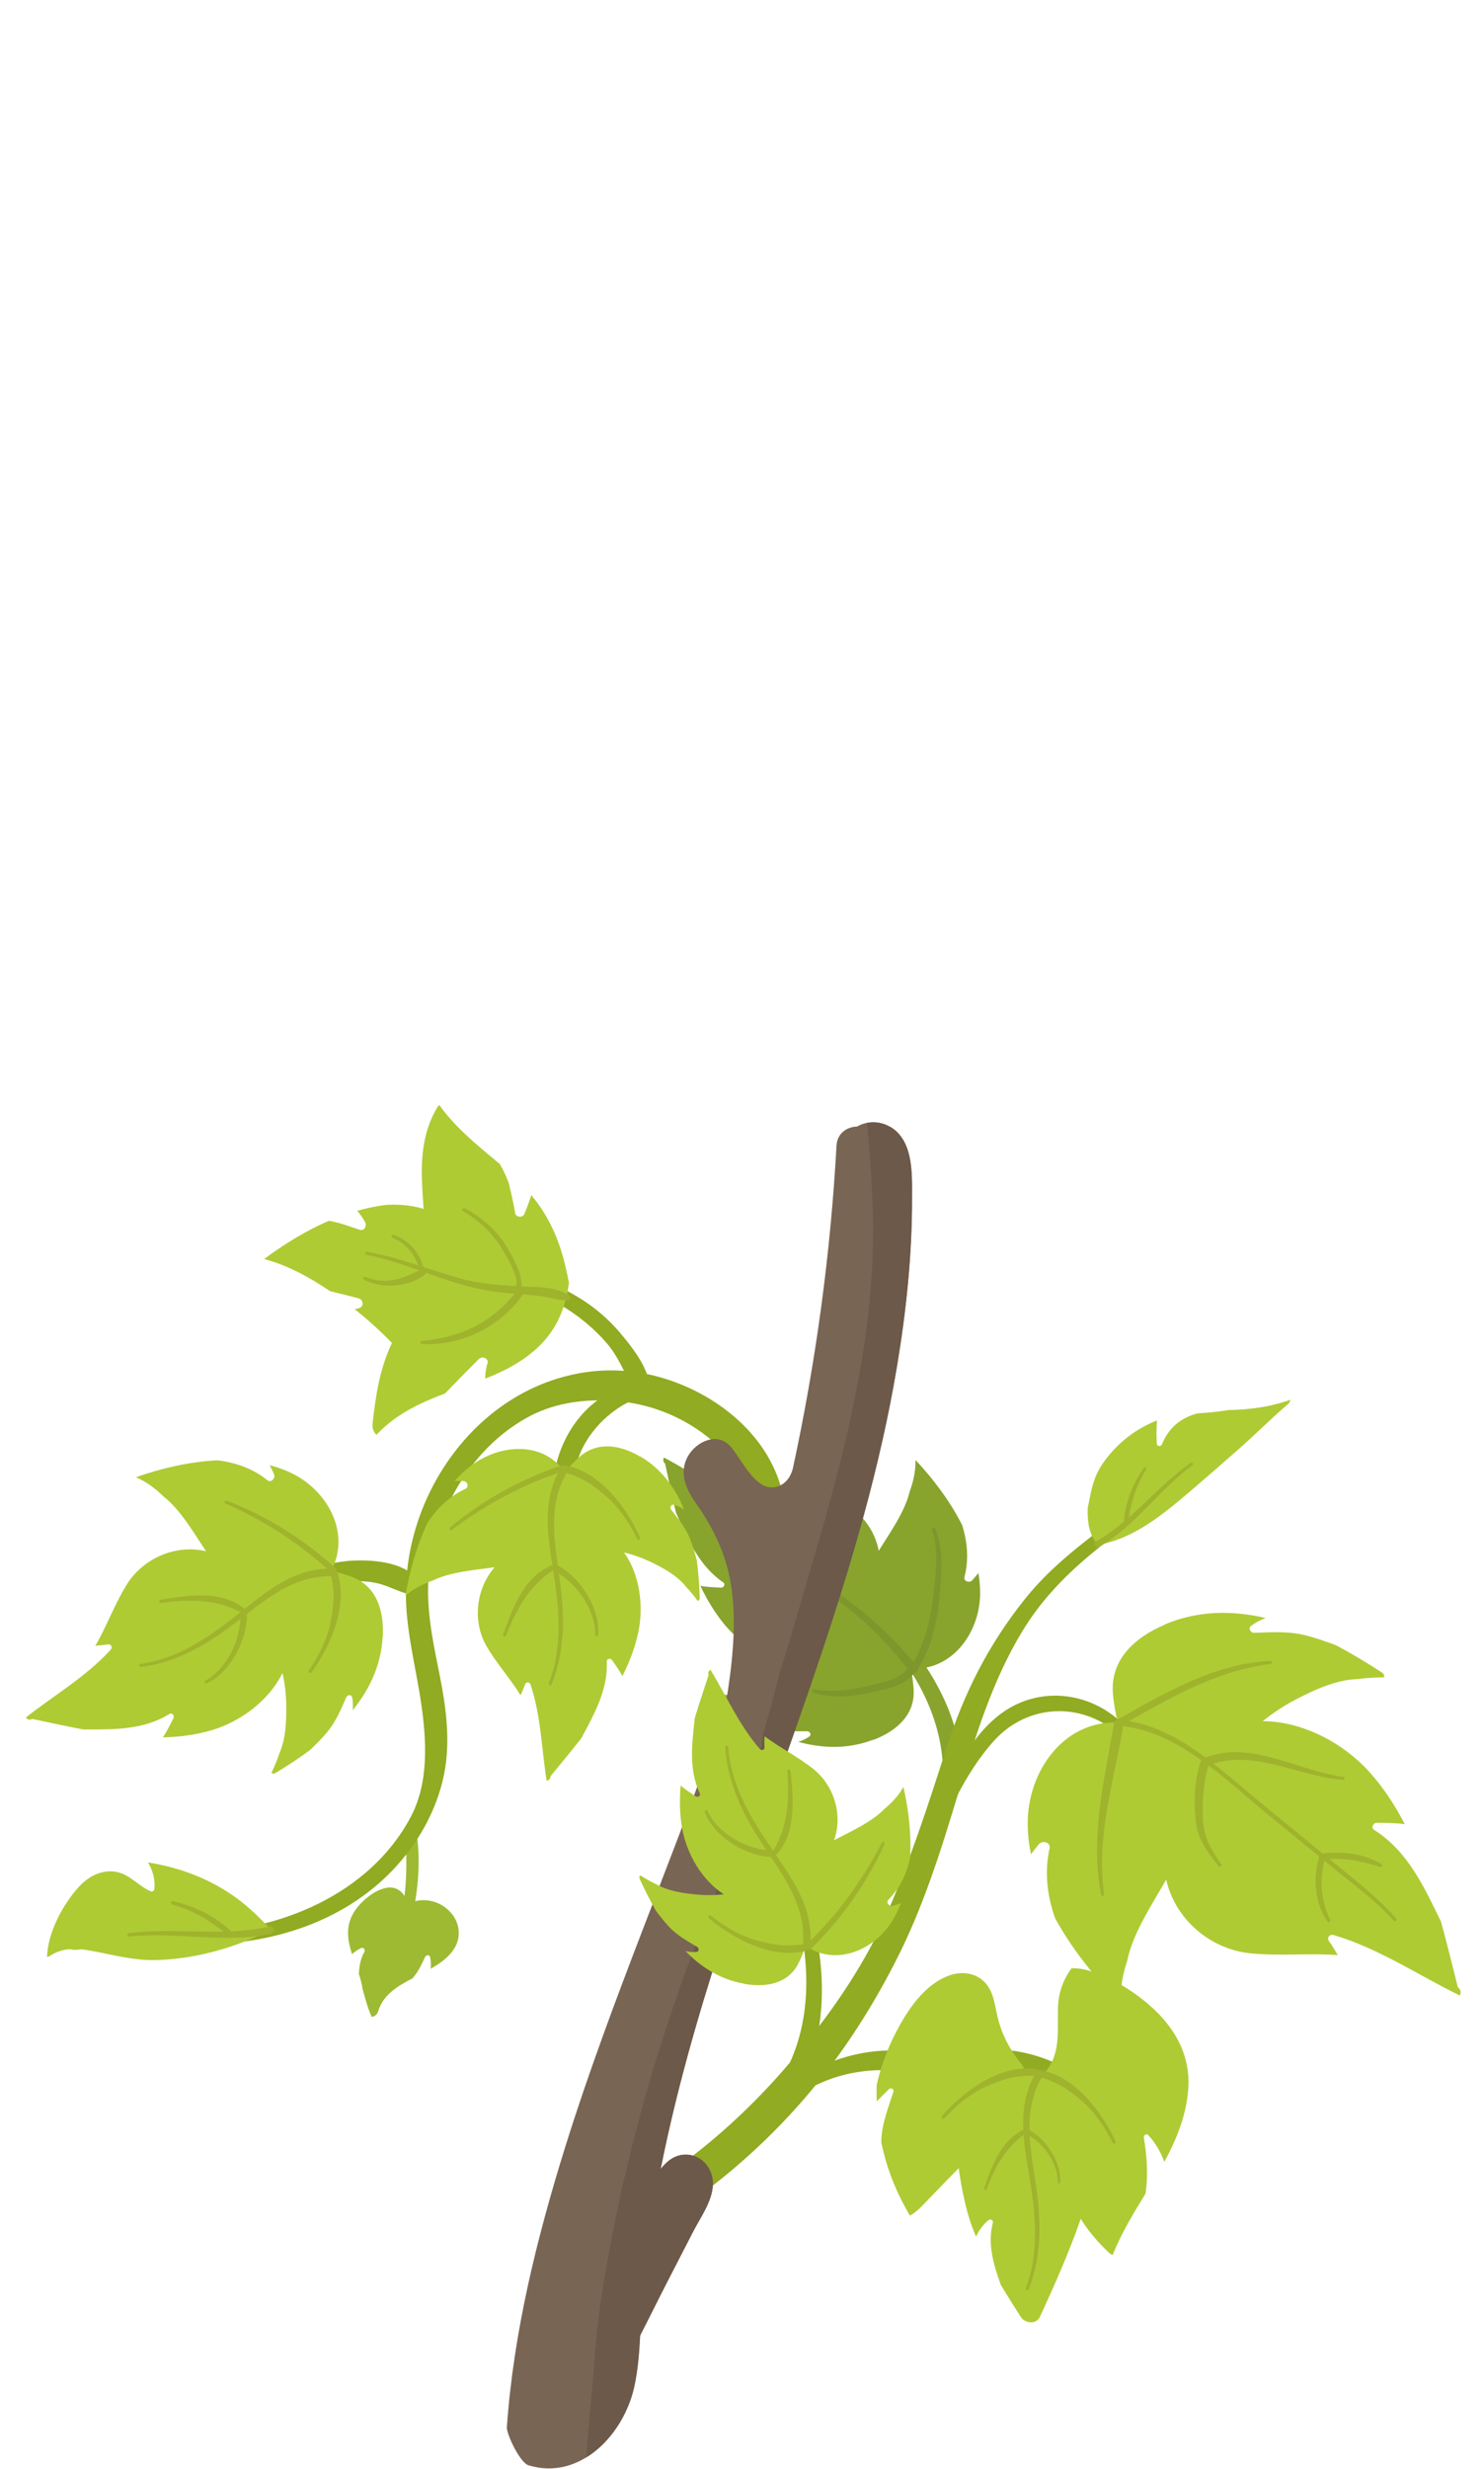 <?xml version="1.0" encoding="UTF-8"?>
<svg xmlns="http://www.w3.org/2000/svg" width="172" height="286" viewBox="0 0 172 286" fill="none">
  <path d="M102.298 187.009C101.571 186.304 100.486 187.396 101.187 188.126C105.72 192.822 109.159 198.492 109.31 205.178C109.343 206.581 111.522 206.589 111.48 205.178C111.271 198.156 107.156 191.772 102.289 187.009H102.298Z" fill="#88A42D"></path>
  <path d="M101.197 201.558C103.835 200.558 106.114 198.676 105.888 195.619C105.838 194.905 105.738 194.082 105.554 193.275C105.554 193.275 105.554 193.275 105.563 193.275C110.279 193.586 113.476 189.243 113.593 184.817C113.618 183.943 113.543 183.069 113.401 182.204C113.184 182.49 112.942 182.767 112.692 183.053C112.383 183.405 111.648 183.187 111.79 182.658C112.308 180.608 112.124 178.584 111.515 176.66C110.104 173.872 108.15 171.301 106.197 169.218C106.172 169.184 106.139 169.168 106.105 169.142C106.139 170.369 105.855 171.646 105.429 172.796C104.87 175.157 103.083 177.626 101.848 179.642C101.214 176.249 98.292 173.536 94.844 173.065C92.357 172.729 89.828 172.922 87.323 172.654C87.549 173.065 87.766 173.477 88.041 173.88C88.242 174.174 87.949 174.502 87.632 174.401C83.792 173.124 80.503 170.722 76.964 168.84C76.839 169.033 76.83 169.294 77.039 169.495C77.056 169.512 77.072 169.529 77.089 169.546C77.49 171.394 77.891 173.317 78.358 175.249C79.719 178.273 80.971 181.347 83.826 183.305C84.135 183.515 83.867 183.935 83.558 183.909C82.757 183.859 81.964 183.851 81.171 183.699C81.972 185.371 82.924 186.95 84.109 188.345C86.272 190.89 89.694 192.838 93.075 192.956C92.181 193.62 91.238 194.208 90.237 194.686C88.701 195.426 86.689 196.291 84.836 196.282C84.084 196.366 83.316 196.366 82.532 196.35C82.49 196.492 82.523 196.644 82.69 196.761C83.917 197.626 85.228 198.483 86.597 199.256C87.457 199.6 88.317 199.953 89.218 200.197C90.654 200.592 92.065 200.55 93.551 200.541C93.859 200.541 94.102 200.944 93.793 201.154C93.384 201.44 92.966 201.625 92.524 201.776C95.354 202.54 98.284 202.633 101.18 201.532L101.197 201.558Z" fill="#88A42D"></path>
  <path d="M106.223 192.964C103.126 189.151 99.486 185.942 95.312 183.38C90.713 180.566 85.771 179.155 82.198 174.846C82.023 174.636 81.739 174.938 81.906 175.14C84.995 179.163 89.202 180.642 93.468 183.036C98.134 185.656 102.191 189.319 105.388 193.611C105.847 194.224 106.715 193.569 106.223 192.964Z" fill="#7D972D"></path>
  <path d="M108.432 177.122C108.331 176.878 107.947 176.979 108.031 177.231C108.874 179.642 108.432 182.851 108.114 185.337C107.747 188.142 106.971 190.822 105.493 193.25C105.218 193.703 105.911 194.106 106.194 193.661C107.747 191.25 108.507 188.588 108.807 185.74C109.099 183.002 109.458 179.726 108.432 177.113V177.122Z" fill="#7D972D"></path>
  <path d="M105.455 192.922C104.47 194.594 102.224 194.896 100.521 195.308C98.409 195.82 96.514 196.022 94.353 195.694C94.11 195.66 94.01 195.988 94.252 196.072C96.606 196.828 99.119 196.475 101.481 195.938C103.309 195.518 105.246 195.131 106.239 193.384C106.532 192.872 105.755 192.418 105.455 192.922Z" fill="#7D972D"></path>
  <path d="M48.346 212.729C48.254 211.956 46.927 212.065 46.985 212.855C47.211 215.98 47.136 219.063 46.451 222.129C46.276 222.927 47.469 223.321 47.661 222.515C48.429 219.315 48.747 216.005 48.346 212.729Z" fill="#9DBA32"></path>
  <path d="M48.467 182.994C46.915 181.062 43.734 180.718 41.422 180.76C38.834 180.802 36.355 181.524 34.043 182.666C28.951 185.186 25.019 189.512 20.361 192.704C19.535 193.267 20.219 194.678 21.087 194.115C25.395 191.352 29.126 187.773 33.659 185.363C35.721 184.262 37.966 183.431 40.295 183.212C41.505 183.103 42.749 183.145 43.926 183.448C45.12 183.758 46.205 184.38 47.399 184.666C48.384 184.901 49.127 183.817 48.467 182.994Z" fill="#91AB22"></path>
  <path d="M71.939 154.468C70.562 152.83 68.943 151.444 67.131 150.335C63.417 148.067 59.218 146.807 54.935 146.186C53.9 146.035 53.508 147.639 54.551 147.799C58.467 148.395 62.398 149.479 65.754 151.646C67.407 152.713 68.96 154.023 70.262 155.518C71.639 157.097 72.374 158.962 73.275 160.818C73.834 161.961 75.537 161.062 75.228 159.911C74.669 157.853 73.275 156.064 71.931 154.468H71.939Z" fill="#91AB22"></path>
  <path d="M90.696 172.939C89.052 165.925 82.49 160.994 75.762 159.34C68.583 157.576 61.229 159.818 55.803 164.783C50.394 169.739 47.13 177.005 47.047 184.363C46.997 188.706 48.165 192.931 48.8 197.206C49.451 201.608 49.718 206.471 47.614 210.453C42.84 219.474 32.18 223.817 22.438 223.842C20.969 223.842 20.994 225.186 22.488 225.22C30.61 225.404 39.025 223.019 44.951 217.198C47.94 214.266 50.227 210.537 51.262 206.454C52.331 202.238 51.755 198.004 50.912 193.804C50.093 189.739 49.25 185.799 49.776 181.633C50.235 178.038 51.538 174.543 53.483 171.503C55.386 168.521 57.932 165.975 61.012 164.254C63.992 162.582 67.298 162.086 70.67 162.238C78.242 162.582 84.736 167.101 87.916 173.972C88.634 175.526 91.088 174.602 90.696 172.947V172.939Z" fill="#91AB22"></path>
  <path d="M61.875 138.853C61.783 138.71 61.683 138.567 61.591 138.416C61.357 139.163 61.073 139.903 60.773 140.633C60.589 141.079 59.796 141.02 59.713 140.533C59.512 139.357 59.245 138.189 58.961 137.03C58.678 136.274 58.344 135.543 57.935 134.846C57.726 134.669 57.517 134.493 57.309 134.317C54.988 132.393 52.659 130.444 50.914 128C50.814 128.084 50.731 128.185 50.672 128.294C49.145 130.822 48.794 133.771 48.903 136.677C48.944 137.794 49.019 138.92 49.095 140.037C48.928 139.987 48.769 139.936 48.61 139.894C47.358 139.583 46.073 139.499 44.796 139.567C43.635 139.709 42.508 139.945 41.407 140.255C41.749 140.659 42.058 141.104 42.325 141.583C42.55 141.986 42.216 142.624 41.707 142.456C40.522 142.07 39.345 141.608 38.117 141.415C35.463 142.557 32.975 144.094 30.613 145.841C33.326 146.555 35.914 147.983 38.268 149.571C39.378 149.84 40.488 150.108 41.59 150.411C42.124 150.562 42.2 151.368 41.623 151.528C41.456 151.578 41.281 151.612 41.106 151.654C42.633 152.864 44.078 154.166 45.43 155.568C44.019 158.483 43.518 161.784 43.176 164.976C43.126 165.405 43.31 165.9 43.627 166.211C44.386 165.405 45.238 164.682 46.173 164.052C47.851 162.918 49.696 162.129 51.582 161.415C52.876 160.071 54.187 158.735 55.514 157.416C55.889 157.038 56.691 157.357 56.499 157.945C56.307 158.517 56.248 159.105 56.232 159.701C56.482 159.6 56.724 159.499 56.975 159.399C59.863 158.189 62.651 156.433 64.287 153.662C65.222 152.082 65.723 150.352 65.94 148.58C65.756 147.639 65.556 146.706 65.306 145.782C64.604 143.187 63.511 140.877 61.908 138.844L61.875 138.853Z" fill="#AECB34"></path>
  <path d="M44.362 189.688C44.538 186.732 43.745 183.75 40.748 182.649C40.047 182.397 39.228 182.137 38.385 181.969C40.698 177.584 37.951 172.654 33.811 170.654C32.993 170.26 32.141 169.949 31.257 169.722C31.432 170.058 31.599 170.402 31.757 170.764C31.958 171.209 31.44 171.822 30.989 171.461C29.27 170.083 27.275 169.403 25.188 169.159C21.941 169.319 18.677 170.092 15.872 171.074C15.83 171.091 15.797 171.108 15.763 171.125C16.932 171.62 18.026 172.435 18.936 173.334C20.931 174.879 22.5 177.643 23.886 179.693C20.396 178.853 16.581 180.482 14.662 183.599C13.276 185.841 12.383 188.344 11.055 190.638C11.54 190.596 12.032 190.562 12.516 190.478C12.883 190.411 13.067 190.831 12.834 191.091C9.979 194.224 6.306 196.349 3 198.945C3.125 199.147 3.367 199.273 3.659 199.147C3.684 199.138 3.701 199.13 3.726 199.113C5.646 199.516 7.641 199.961 9.67 200.339C13.117 200.331 16.565 200.44 19.637 198.542C19.971 198.34 20.246 198.769 20.096 199.054C19.703 199.802 19.353 200.558 18.877 201.255C20.805 201.205 22.7 200.961 24.537 200.423C27.867 199.441 31.181 196.988 32.742 193.796C32.993 194.938 33.143 196.098 33.168 197.265C33.21 199.054 33.168 201.356 32.375 203.128C32.133 203.884 31.808 204.623 31.457 205.363C31.574 205.463 31.732 205.497 31.916 205.388C33.26 204.581 34.629 203.691 35.948 202.708C36.641 202.028 37.342 201.356 37.96 200.6C38.953 199.39 39.512 198.021 40.138 196.601C40.272 196.307 40.756 196.249 40.823 196.635C40.915 197.147 40.915 197.626 40.873 198.113C42.81 195.728 44.145 192.956 44.346 189.714L44.362 189.688Z" fill="#AECB34"></path>
  <path d="M17.152 215.737C17.712 216.661 18.004 217.761 17.895 218.803C17.879 218.988 17.695 219.164 17.495 219.088C15.934 218.442 15.015 217.005 13.221 216.795C11.652 216.619 10.224 217.392 9.181 218.526C7.311 220.55 5.549 223.801 5.449 226.682C5.583 226.665 5.708 226.623 5.833 226.539C6.568 226.06 7.327 225.85 8.104 225.783C8.446 225.884 8.83 225.901 9.264 225.817C9.297 225.817 9.331 225.8 9.356 225.8C10.065 225.867 10.792 226.01 11.518 226.153C13.672 226.589 15.784 227.102 17.996 227.051C22.628 226.951 27.353 225.598 31.477 223.507C30.517 222.961 26.836 217.282 17.152 215.737Z" fill="#AECB34"></path>
  <path d="M47.805 229.168C48.448 228.462 48.848 227.581 49.266 226.699C49.383 226.447 49.8 226.388 49.858 226.724C49.942 227.186 49.959 227.623 49.917 228.059C51.52 227.144 53.197 225.867 53.172 223.868C53.156 222.028 51.611 220.525 49.892 220.189C48.907 219.995 47.972 220.172 47.145 220.575C47.112 220.273 47.062 219.979 46.928 219.718C46.628 219.139 46.052 218.702 45.392 218.651C43.798 218.517 41.786 220.239 41.018 221.507C40.017 223.145 40.284 224.75 40.801 226.363C41.102 226.094 41.444 225.859 41.828 225.665C42.112 225.523 42.379 225.842 42.229 226.111C41.77 226.917 41.636 227.782 41.594 228.664C41.786 229.244 41.945 229.832 42.028 230.42C42.337 231.512 42.613 232.612 43.08 233.628C43.397 233.595 43.698 233.402 43.831 232.973C44.424 231.041 46.11 230.042 47.813 229.168H47.805Z" fill="#9DBA32"></path>
  <path d="M74.08 160.205C65.907 161.448 61.909 171.276 65.165 178.542C65.64 179.6 67.318 178.97 67.051 177.844C66.233 174.442 65.916 171.007 67.51 167.756C68.846 165.035 71.534 162.666 74.422 161.767C75.407 161.465 75.09 160.045 74.072 160.196L74.08 160.205Z" fill="#91AB22"></path>
  <path d="M74.157 168.706C71.912 167.395 69.199 166.866 67.029 168.882C66.519 169.352 65.96 169.924 65.451 170.554C65.451 170.554 65.451 170.554 65.451 170.545C63.005 166.916 57.922 167.219 54.532 169.831C53.864 170.344 53.247 170.923 52.679 171.562C53.021 171.553 53.364 171.553 53.723 171.562C54.157 171.578 54.416 172.242 53.94 172.46C52.103 173.326 50.693 174.695 49.591 176.308C48.297 179.029 47.47 182.019 47.02 184.707C47.02 184.749 47.02 184.783 47.02 184.817C47.921 184.052 49.04 183.473 50.15 183.086C52.245 182.061 55.108 181.868 57.329 181.541C55.142 184.069 54.758 187.84 56.369 190.646C57.529 192.67 59.115 194.392 60.334 196.383C60.518 195.972 60.701 195.56 60.852 195.123C60.96 194.796 61.369 194.812 61.477 195.106C62.696 198.685 62.763 202.54 63.356 206.27C63.573 206.245 63.773 206.093 63.806 205.816C63.806 205.791 63.806 205.774 63.806 205.749C64.967 204.338 66.186 202.868 67.379 201.356C68.882 198.525 70.476 195.745 70.326 192.469C70.309 192.116 70.768 192.057 70.935 192.292C71.353 192.914 71.795 193.494 72.137 194.157C72.939 192.561 73.582 190.906 73.957 189.184C74.642 186.06 74.157 182.381 72.329 179.835C73.34 180.079 74.316 180.415 75.251 180.852C76.678 181.524 78.473 182.465 79.517 183.817C80.001 184.313 80.443 184.875 80.877 185.455C81.011 185.405 81.103 185.287 81.103 185.085C81.053 183.666 80.953 182.187 80.76 180.726C80.535 179.886 80.301 179.046 79.976 178.239C79.458 176.954 78.624 175.946 77.78 174.871C77.605 174.644 77.772 174.224 78.106 174.317C78.557 174.443 78.924 174.628 79.291 174.863C78.256 172.334 76.662 170.142 74.191 168.697L74.157 168.706Z" fill="#AECB34"></path>
  <path d="M28.041 186.614C24.551 189.403 20.811 192.124 16.279 192.746C16.062 192.78 16.07 193.124 16.296 193.099C20.035 192.637 23.274 190.915 26.288 188.722C29.96 186.051 33.416 182.549 38.266 182.582C38.826 182.582 38.792 181.7 38.233 181.709C34.143 181.717 31.087 184.178 28.041 186.622V186.614Z" fill="#A0B32D"></path>
  <path d="M26.119 174.157C30.652 176.165 34.717 178.769 38.357 182.137C38.691 182.448 39.183 181.919 38.841 181.608C35.168 178.282 30.911 175.594 26.286 173.83C26.077 173.746 25.902 174.056 26.119 174.149V174.157Z" fill="#A0B32D"></path>
  <path d="M38.28 182.087C38.822 184.271 38.714 185.892 38.305 187.933C37.912 189.907 36.927 191.872 35.784 193.519C35.659 193.695 35.959 193.914 36.093 193.737C38.338 190.68 40.467 185.791 39.039 181.952C38.881 181.532 38.179 181.658 38.28 182.087Z" fill="#A0B32D"></path>
  <path d="M18.598 185.321C18.372 185.354 18.381 185.715 18.614 185.682C21.912 185.245 24.867 185.186 27.888 186.74C28.172 186.883 28.498 186.471 28.222 186.27C25.459 184.153 21.778 184.8 18.606 185.321H18.598Z" fill="#A0B32D"></path>
  <path d="M27.86 186.942C27.96 189.79 26.366 193.292 23.795 194.687C23.619 194.779 23.761 195.098 23.945 195.014C26.733 193.704 28.686 189.941 28.611 186.917C28.603 186.43 27.843 186.455 27.86 186.95V186.942Z" fill="#A0B32D"></path>
  <path d="M64.08 181.675C64.781 186.101 65.29 190.721 63.604 194.988C63.521 195.198 63.83 195.358 63.913 195.148C65.349 191.645 65.457 187.958 65.04 184.237C64.531 179.701 63.204 174.963 65.616 170.721C65.891 170.234 65.115 169.831 64.84 170.318C62.836 173.905 63.462 177.794 64.08 181.666V181.675Z" fill="#A0B32D"></path>
  <path d="M52.37 177.223C56.335 174.241 60.584 171.956 65.3 170.428C65.734 170.285 65.517 169.596 65.083 169.747C60.4 171.326 55.984 173.745 52.178 176.921C52.002 177.063 52.178 177.366 52.37 177.223Z" fill="#A0B32D"></path>
  <path d="M65.195 170.478C67.357 171.074 68.701 171.964 70.262 173.334C71.781 174.652 72.992 176.475 73.86 178.29C73.951 178.483 74.285 178.323 74.202 178.13C72.666 174.661 69.477 170.385 65.454 169.747C65.011 169.68 64.778 170.36 65.195 170.478Z" fill="#A0B32D"></path>
  <path d="M58.32 189.319C58.245 189.529 58.554 189.705 58.638 189.487C59.881 186.379 61.275 183.766 64.114 181.885C64.381 181.708 64.18 181.221 63.871 181.356C60.683 182.733 59.431 186.278 58.32 189.319Z" fill="#A0B32D"></path>
  <path d="M64.276 182.002C66.789 183.321 69.035 186.437 68.976 189.369C68.976 189.571 69.319 189.604 69.335 189.394C69.569 186.311 67.273 182.742 64.627 181.322C64.201 181.095 63.851 181.767 64.285 181.994L64.276 182.002Z" fill="#A0B32D"></path>
  <path d="M65.966 150.075C64.572 149.042 62.36 149.109 60.699 149.017C58.445 148.891 56.216 148.815 54.013 148.261C50.131 147.278 46.466 145.674 42.493 145.002C42.301 144.968 42.242 145.304 42.434 145.346C46.458 146.119 50.181 147.925 54.129 148.966C55.857 149.42 57.56 149.706 59.338 149.84C60.432 149.924 61.525 149.983 62.611 150.126C63.687 150.268 64.706 150.655 65.791 150.63C66.091 150.63 66.208 150.26 65.958 150.075H65.966Z" fill="#A0B32D"></path>
  <path d="M59.951 149.495C57.08 153.166 53.474 154.922 48.899 155.325C48.674 155.342 48.64 155.686 48.882 155.694C53.465 155.913 58.006 153.72 60.627 149.915C60.928 149.479 60.26 149.092 59.951 149.487V149.495Z" fill="#A0B32D"></path>
  <path d="M49.144 147.001C48.05 147.295 47.099 147.933 45.98 148.194C44.736 148.479 43.501 148.404 42.324 147.9C42.14 147.816 41.998 148.126 42.174 148.227C44.194 149.344 47.691 149.126 49.394 147.488C49.595 147.295 49.411 146.925 49.136 147.001H49.144Z" fill="#A0B32D"></path>
  <path d="M45.6 143.027C45.375 142.952 45.283 143.288 45.492 143.372C47.061 144.035 48.163 145.363 48.589 147.009C48.672 147.328 49.173 147.219 49.09 146.891C48.656 145.069 47.353 143.649 45.6 143.027Z" fill="#A0B32D"></path>
  <path d="M59.02 144.892C57.81 142.767 56.023 141.079 53.861 139.97C53.661 139.869 53.461 140.146 53.661 140.272C55.155 141.188 56.516 142.322 57.559 143.733C58.002 144.329 60.414 148.059 59.772 148.975C59.638 149.033 59.554 149.151 59.58 149.302C59.58 149.319 59.58 149.344 59.588 149.361C59.621 149.546 59.847 149.655 60.014 149.562C61.266 148.899 59.446 145.657 59.012 144.884L59.02 144.892Z" fill="#A0B32D"></path>
  <path d="M14.942 223.934C20.385 223.22 25.886 224.388 31.279 223.153C31.804 223.036 31.896 223.892 31.362 224.002C25.953 225.161 20.435 223.733 14.976 224.329C14.725 224.354 14.683 223.968 14.934 223.934H14.942Z" fill="#A0B32D"></path>
  <path d="M20.048 220.222C22.561 220.81 24.89 221.927 26.776 223.708C27.06 223.968 26.693 224.439 26.401 224.187C24.514 222.549 22.402 221.28 19.981 220.617C19.739 220.549 19.789 220.163 20.048 220.222Z" fill="#A0B32D"></path>
  <path d="M135.369 171.419C132.581 173.83 129.343 175.779 126.421 178.038C123.641 180.189 120.987 182.473 118.783 185.237C114.534 190.562 111.746 196.098 109.676 202.549C107.58 209.076 105.393 215.846 102.589 222.121C99.842 228.253 95.902 233.763 91.578 238.887C89.132 241.785 86.469 244.498 83.615 246.993C82.229 248.202 80.793 249.37 79.316 250.462C77.721 251.638 75.885 252.612 74.591 254.124C73.472 255.426 74.516 257.644 76.327 257.131C78.038 256.644 79.399 255.594 80.818 254.544C82.229 253.503 83.606 252.411 84.95 251.277C87.555 249.076 90.009 246.699 92.288 244.162C96.921 239.013 100.669 233.318 103.824 227.152C106.988 220.978 109.041 214.41 111.045 207.782C112.998 201.314 114.976 194.72 118.516 188.916C120.569 185.539 123.215 182.742 126.221 180.214C127.832 178.853 129.526 177.601 131.104 176.207C132.698 174.796 134.134 173.326 135.587 171.772C136.354 170.949 136.213 170.705 135.378 171.428L135.369 171.419Z" fill="#91AB22"></path>
  <path d="M103.181 130.554C101.963 129.823 100.435 129.84 99.325 130.503C98.198 130.52 97.038 131.251 96.954 132.704C96.261 145.287 94.558 157.819 91.887 170.134C91.378 172.082 89.708 172.67 88.515 172.082C86.895 171.284 85.66 168.664 84.65 167.53C83.164 165.867 80.71 166.925 79.708 168.731C78.673 170.612 79.516 172.511 80.643 174.107C82.863 177.248 84.358 180.474 84.834 184.338C85.368 188.655 84.817 193.074 84.132 197.341C84.099 197.576 84.057 197.803 84.024 198.038C78.155 215.056 70.86 231.553 65.492 248.756C62.22 259.264 59.515 270.159 58.747 281.18C58.697 281.936 60.267 285.279 61.252 285.573C67.237 287.396 72.237 282.011 73.472 276.593C73.923 274.603 74.073 272.57 74.182 270.537C75.292 268.378 76.361 266.194 77.471 264.044C78.422 262.204 79.366 260.356 80.317 258.517C81.177 256.854 82.521 255.023 82.613 253.099C82.697 251.209 81.286 249.504 79.332 249.588C78.139 249.638 77.262 250.369 76.561 251.259C78.322 242.414 80.81 233.721 83.59 225.144C90.752 203.044 100.084 181.373 103.941 158.332C105.026 151.856 105.711 145.32 105.694 138.743C105.694 136.013 105.886 132.15 103.173 130.528L103.181 130.554Z" fill="#796553"></path>
  <path d="M103.191 130.545C102.356 130.041 101.379 129.898 100.486 130.066C100.828 133.704 101.104 137.349 101.179 141.003C101.446 154.535 98.065 167.79 94.267 180.667C92.973 185.035 91.754 189.428 90.369 193.771C89.768 196.156 89.125 198.525 88.44 200.894C88.424 201.272 88.374 201.642 88.299 202.011C86.662 209.823 83.732 217.223 80.869 224.64C75.669 238.114 71.795 252.326 69.625 266.623C69.583 266.875 69.558 267.06 69.533 267.202C69.533 267.261 69.516 267.337 69.5 267.446C69.433 267.933 69.374 268.429 69.324 268.916C69.224 269.773 69.132 270.63 69.057 271.495C68.89 273.418 68.757 275.342 68.59 277.257C68.373 279.693 68.097 282.171 67.981 284.641C70.743 282.935 72.764 279.769 73.49 276.593C73.941 274.603 74.091 272.57 74.199 270.537C75.31 268.378 76.378 266.194 77.488 264.044C78.44 262.204 79.383 260.357 80.335 258.517C81.195 256.854 82.539 255.023 82.63 253.099C82.714 251.209 81.303 249.504 79.35 249.588C78.156 249.638 77.28 250.369 76.579 251.26C78.34 242.414 80.827 233.721 83.607 225.144C90.769 203.044 100.102 181.373 103.959 158.332C105.044 151.856 105.728 145.321 105.712 138.743C105.712 136.014 105.904 132.15 103.191 130.528V130.545Z" fill="#6D5949"></path>
  <path d="M110.743 239.113C104.95 236.501 98.347 237.198 93.004 240.516C92.111 241.07 92.904 242.44 93.822 241.927C98.756 239.197 104.683 239.222 109.833 241.264C111.06 241.751 111.953 239.651 110.735 239.105L110.743 239.113Z" fill="#91AB22"></path>
  <path d="M122.286 238.962C116.493 236.35 109.89 237.047 104.547 240.365C103.654 240.919 104.447 242.289 105.365 241.776C110.299 239.046 116.226 239.072 121.376 241.113C122.603 241.6 123.496 239.5 122.278 238.954L122.286 238.962Z" fill="#91AB22"></path>
  <path d="M133.787 232.788C131.992 231.083 129.772 229.638 127.468 228.714C126.449 228.302 125.239 227.933 124.187 228.008C123.269 229.252 122.701 230.755 122.634 232.36C122.526 234.972 123.018 237.912 121.132 240.029C120.898 240.289 119.562 240.591 119.028 240.029C118.778 239.768 118.602 239.457 118.435 239.155C117.15 237.593 116.173 235.862 115.639 233.704C115.263 232.2 115.197 230.587 113.978 229.47C112.893 228.47 111.34 228.353 109.996 228.84C107.083 229.907 105.138 232.897 103.777 235.552C102.8 237.45 102.074 239.457 101.607 241.532C101.59 242.162 101.598 242.784 101.615 243.414C102.083 242.927 102.575 242.465 103.043 241.994C103.251 241.784 103.652 241.994 103.552 242.297C102.951 244.187 102.133 246.169 102.149 248.185C102.767 251.2 103.894 254.014 105.463 256.644C105.939 256.4 106.357 256.047 106.782 255.619C107.751 254.628 108.702 253.628 109.662 252.637C110.146 252.141 110.631 251.646 111.123 251.15C111.198 251.814 111.307 252.46 111.424 253.099C111.749 254.863 112.166 256.686 112.826 258.357C112.918 258.601 113.026 258.836 113.126 259.071C113.477 258.34 113.944 257.685 114.562 257.181C114.788 256.996 115.155 257.164 115.071 257.484C114.437 259.97 115.155 262.33 115.99 264.657C116.733 265.909 117.517 267.135 118.31 268.387C118.786 269.126 120.088 269.31 120.522 268.387C122.25 264.657 123.911 260.894 125.264 257.022C126.157 258.483 127.351 259.835 128.494 260.911C128.636 261.045 128.786 261.146 128.953 261.221C129.955 258.727 131.349 256.408 132.768 254.107C133.094 251.956 132.935 249.823 132.576 247.63C132.535 247.353 132.86 247.084 133.086 247.328C133.904 248.202 134.53 249.277 134.947 250.428C136.416 247.731 137.576 244.825 137.735 241.742C137.919 238.164 136.324 235.199 133.795 232.788H133.787Z" fill="#AECB34"></path>
  <path d="M130.379 199.919C126.698 196.106 120.88 195.207 116.406 198.231C114.001 199.852 112.349 202.305 110.888 204.766C108.985 207.966 106.814 211.376 106.171 215.106C106.004 216.072 107.265 216.408 107.616 215.509C109.494 210.747 111.739 205.488 115.212 201.641C119.018 197.424 125.221 197.063 129.52 200.784C130.104 201.288 130.93 200.49 130.379 199.919Z" fill="#91AB22"></path>
  <path d="M135.066 188.168C131.56 189.638 128.572 192.267 129.006 196.375C129.106 197.332 129.273 198.433 129.565 199.525C129.565 199.525 129.557 199.525 129.548 199.525C123.179 199.315 119.064 205.321 119.114 211.293C119.122 212.469 119.256 213.645 119.489 214.804C119.773 214.409 120.082 214.023 120.408 213.628C120.808 213.141 121.802 213.393 121.643 214.124C121.034 216.912 121.384 219.626 122.286 222.196C124.314 225.892 127.061 229.26 129.782 231.982C129.824 232.024 129.865 232.049 129.907 232.074C129.807 230.428 130.124 228.689 130.65 227.118C131.301 223.91 133.588 220.508 135.166 217.727C136.176 222.272 140.225 225.791 144.899 226.262C148.272 226.606 151.669 226.228 155.05 226.472C154.733 225.926 154.416 225.38 154.032 224.859C153.748 224.464 154.124 224.01 154.558 224.145C159.792 225.69 164.324 228.773 169.183 231.15C169.341 230.89 169.349 230.537 169.049 230.268C169.024 230.243 168.999 230.226 168.974 230.209C168.348 227.74 167.722 225.161 167.012 222.582C165.042 218.567 163.214 214.485 159.274 211.973C158.848 211.705 159.19 211.133 159.6 211.142C160.685 211.175 161.753 211.15 162.822 211.31C161.67 209.092 160.309 207.009 158.648 205.186C155.626 201.86 150.918 199.39 146.36 199.374C147.529 198.433 148.781 197.601 150.108 196.904C152.145 195.837 154.816 194.577 157.312 194.502C158.314 194.359 159.357 194.317 160.409 194.3C160.468 194.107 160.409 193.897 160.175 193.746C158.481 192.637 156.678 191.545 154.8 190.562C153.623 190.134 152.446 189.705 151.227 189.411C149.274 188.941 147.379 189.067 145.375 189.143C144.958 189.159 144.616 188.622 145.016 188.328C145.559 187.925 146.101 187.656 146.694 187.429C142.854 186.53 138.898 186.539 135.049 188.151L135.066 188.168Z" fill="#AECB34"></path>
  <path d="M142.371 163.338C141.962 163.405 141.544 163.464 141.135 163.514C140.334 163.615 139.549 163.674 138.781 163.724C137.003 164.203 135.534 165.228 134.674 167.294C134.549 167.605 134.09 167.58 134.073 167.21C134.031 166.269 134.015 165.379 134.115 164.539C133.939 164.606 133.756 164.673 133.572 164.757C131.268 165.774 129.34 167.37 127.879 169.428C127.086 170.553 126.727 171.578 126.435 172.897C126.301 173.485 126.193 174.098 126.068 174.703C126.026 176.307 126.218 177.819 127.261 178.953C131.46 178.239 134.891 175.35 138.055 172.653C139.883 171.091 141.703 169.503 143.506 167.916C145.467 166.194 147.304 164.337 149.282 162.649C149.449 162.506 149.533 162.33 149.558 162.145C147.246 162.968 144.866 163.296 142.371 163.338Z" fill="#AECB34"></path>
  <path d="M93.929 221.163C93.662 220.18 92.176 220.567 92.418 221.558C93.954 227.916 94.055 234.561 90.816 240.399C90.131 241.625 92.009 242.742 92.686 241.507C96.05 235.35 95.724 227.748 93.938 221.163H93.929Z" fill="#91AB22"></path>
  <path d="M86.269 229.806C88.757 230.243 91.361 229.831 92.572 227.37C92.855 226.799 93.147 226.119 93.373 225.405C96.871 227.807 101.303 225.909 103.398 222.549C103.807 221.885 104.15 221.18 104.433 220.44C104.133 220.558 103.824 220.667 103.498 220.768C103.106 220.894 102.63 220.398 102.981 220.046C104.308 218.702 105.076 217.055 105.477 215.283C105.652 212.486 105.302 209.605 104.734 207.11C104.734 207.076 104.717 207.043 104.7 207.009C104.175 207.967 103.373 208.832 102.53 209.521C101.028 211.091 98.54 212.175 96.67 213.166C97.714 210.251 96.687 206.824 94.233 204.884C92.463 203.481 90.426 202.482 88.615 201.121C88.598 201.541 88.581 201.961 88.615 202.389C88.631 202.708 88.264 202.834 88.064 202.599C85.676 199.852 84.224 196.501 82.346 193.427C82.162 193.519 82.037 193.712 82.112 193.973C82.112 193.989 82.129 194.015 82.129 194.031C81.603 195.644 81.043 197.307 80.526 199.012C80.209 201.969 79.791 204.918 81.11 207.74C81.252 208.042 80.86 208.244 80.634 208.084C80.033 207.673 79.432 207.303 78.89 206.833C78.748 208.487 78.773 210.142 79.057 211.763C79.574 214.712 81.336 217.786 83.89 219.432C82.905 219.542 81.903 219.558 80.91 219.474C79.391 219.34 77.446 219.088 76.018 218.24C75.4 217.962 74.808 217.61 74.207 217.24C74.107 217.324 74.065 217.467 74.14 217.635C74.699 218.861 75.325 220.121 76.026 221.348C76.536 222.011 77.045 222.675 77.621 223.271C78.547 224.237 79.658 224.842 80.801 225.522C81.043 225.665 81.043 226.085 80.71 226.11C80.267 226.144 79.858 226.094 79.449 226.01C81.285 227.891 83.506 229.311 86.236 229.781L86.269 229.806Z" fill="#AECB34"></path>
  <path d="M161.814 222.246C159.518 219.592 156.697 217.492 153.992 215.274C151.221 212.998 148.441 210.722 145.67 208.445C140.895 204.523 136.137 199.827 129.709 199.197C129.258 199.155 129.258 199.869 129.709 199.903C136.537 200.491 142.022 206.161 147.064 210.285C149.643 212.393 152.231 214.502 154.81 216.61C157.106 218.483 159.568 220.272 161.555 222.49C161.705 222.658 161.956 222.414 161.806 222.246H161.814Z" fill="#A0B32D"></path>
  <path d="M127.979 219.399C127.011 213.04 129.039 206.513 130.133 200.272C130.258 199.567 129.181 199.256 129.056 199.97C127.946 206.421 126.335 212.947 127.628 219.491C127.67 219.726 128.012 219.625 127.979 219.399Z" fill="#A0B32D"></path>
  <path d="M147.256 192.393C140.687 192.696 134.91 196.182 129.3 199.298C128.833 199.558 129.242 200.289 129.701 200.02C135.377 196.828 140.72 193.578 147.298 192.738C147.498 192.713 147.456 192.377 147.256 192.385V192.393Z" fill="#A0B32D"></path>
  <path d="M141.558 215.971C140.389 214.325 139.521 212.83 139.429 210.755C139.337 208.638 139.487 206.438 140.088 204.405C140.272 203.783 139.321 203.514 139.129 204.128C138.402 206.396 138.319 209.016 138.653 211.368C138.92 213.242 140.105 214.77 141.257 216.19C141.391 216.349 141.675 216.139 141.558 215.971Z" fill="#A0B32D"></path>
  <path d="M155.674 205.816C150.423 205.144 145.206 201.607 139.855 203.531C139.279 203.741 139.513 204.673 140.097 204.463C145.39 202.531 150.423 205.799 155.674 206.169C155.899 206.185 155.891 205.841 155.674 205.816Z" fill="#A0B32D"></path>
  <path d="M160.112 215.929C157.992 214.661 155.488 214.409 153.075 214.72C152.625 214.778 152.8 215.476 153.251 215.417C155.588 215.114 157.742 215.56 159.962 216.265C160.154 216.324 160.279 216.038 160.104 215.929H160.112Z" fill="#A0B32D"></path>
  <path d="M154.168 222.39C153.125 220.206 152.899 217.778 153.526 215.426C153.642 214.998 153.008 214.821 152.874 215.241C152.131 217.484 152.424 220.701 153.884 222.608C154.018 222.776 154.252 222.566 154.168 222.398V222.39Z" fill="#A0B32D"></path>
  <path d="M89.731 214.569C87.185 210.89 84.731 206.95 84.405 202.364C84.389 202.137 84.046 202.129 84.055 202.355C84.28 206.135 85.775 209.504 87.753 212.67C90.165 216.534 93.412 220.222 93.07 225.094C93.028 225.657 93.905 225.682 93.938 225.119C94.189 221.011 91.952 217.786 89.723 214.569H89.731Z" fill="#A0B32D"></path>
  <path d="M102.212 213.443C99.933 217.861 97.087 221.776 93.506 225.219C93.172 225.539 93.664 226.059 93.998 225.74C97.538 222.263 100.468 218.164 102.513 213.636C102.605 213.426 102.313 213.233 102.204 213.443H102.212Z" fill="#A0B32D"></path>
  <path d="M93.555 225.136C91.351 225.539 89.757 225.329 87.754 224.783C85.817 224.263 83.939 223.146 82.369 221.894C82.202 221.76 81.969 222.045 82.136 222.188C85.024 224.641 89.732 227.093 93.638 225.901C94.064 225.766 93.981 225.052 93.555 225.136Z" fill="#A0B32D"></path>
  <path d="M91.623 205.16C91.598 204.934 91.247 204.917 91.264 205.152C91.481 208.495 91.356 211.46 89.619 214.392C89.461 214.669 89.845 215.014 90.07 214.762C92.341 212.124 91.94 208.386 91.631 205.16H91.623Z" fill="#A0B32D"></path>
  <path d="M89.418 214.35C86.588 214.266 83.216 212.435 82.005 209.772C81.922 209.587 81.596 209.713 81.671 209.907C82.79 212.788 86.396 214.997 89.401 215.114C89.885 215.131 89.902 214.367 89.418 214.358V214.35Z" fill="#A0B32D"></path>
  <path d="M119.24 251.73C119.983 256.148 120.542 260.759 118.898 265.052C118.814 265.262 119.123 265.421 119.207 265.211C120.609 261.692 120.676 258.004 120.225 254.292C119.674 249.764 118.297 245.035 120.668 240.768C120.943 240.272 120.158 239.877 119.891 240.373C117.93 243.976 118.589 247.857 119.24 251.73Z" fill="#A0B32D"></path>
  <path d="M120.225 240.516C122.395 241.096 123.739 241.969 125.325 243.313C126.853 244.615 128.088 246.43 128.973 248.236C129.065 248.429 129.399 248.269 129.307 248.076C127.738 244.624 124.507 240.382 120.475 239.785C120.033 239.718 119.807 240.407 120.225 240.516Z" fill="#A0B32D"></path>
  <path d="M120.003 240.441C117.766 240.382 116.222 240.844 114.327 241.684C112.499 242.499 110.804 243.893 109.452 245.371C109.31 245.531 109.034 245.279 109.176 245.119C111.655 242.247 115.929 239.097 119.97 239.668C120.412 239.727 120.437 240.449 120.003 240.441Z" fill="#A0B32D"></path>
  <path d="M114.065 253.469C113.999 253.654 114.266 253.796 114.341 253.603C115.368 250.957 116.528 248.731 118.915 247.11C119.141 246.959 118.965 246.547 118.707 246.665C116.019 247.866 114.984 250.873 114.074 253.46L114.065 253.469Z" fill="#A0B32D"></path>
  <path d="M118.959 247.203C120.887 248.185 122.623 250.546 122.598 252.788C122.598 252.94 122.857 252.965 122.874 252.805C123.032 250.453 121.254 247.749 119.217 246.69C118.892 246.522 118.633 247.043 118.959 247.211V247.203Z" fill="#A0B32D"></path>
  <path d="M138.009 169.445C135.387 171.285 133.234 173.67 130.846 175.762C131.147 173.805 131.756 171.948 132.825 170.268C132.942 170.084 132.683 169.865 132.558 170.05C131.28 171.906 130.429 174.006 130.245 176.274C129.235 177.123 128.175 177.912 127.007 178.567C126.597 178.803 127.04 179.407 127.449 179.164C131.623 176.719 134.352 172.545 138.217 169.714C138.393 169.58 138.192 169.311 138.017 169.437L138.009 169.445Z" fill="#A0B32D"></path>
</svg>
